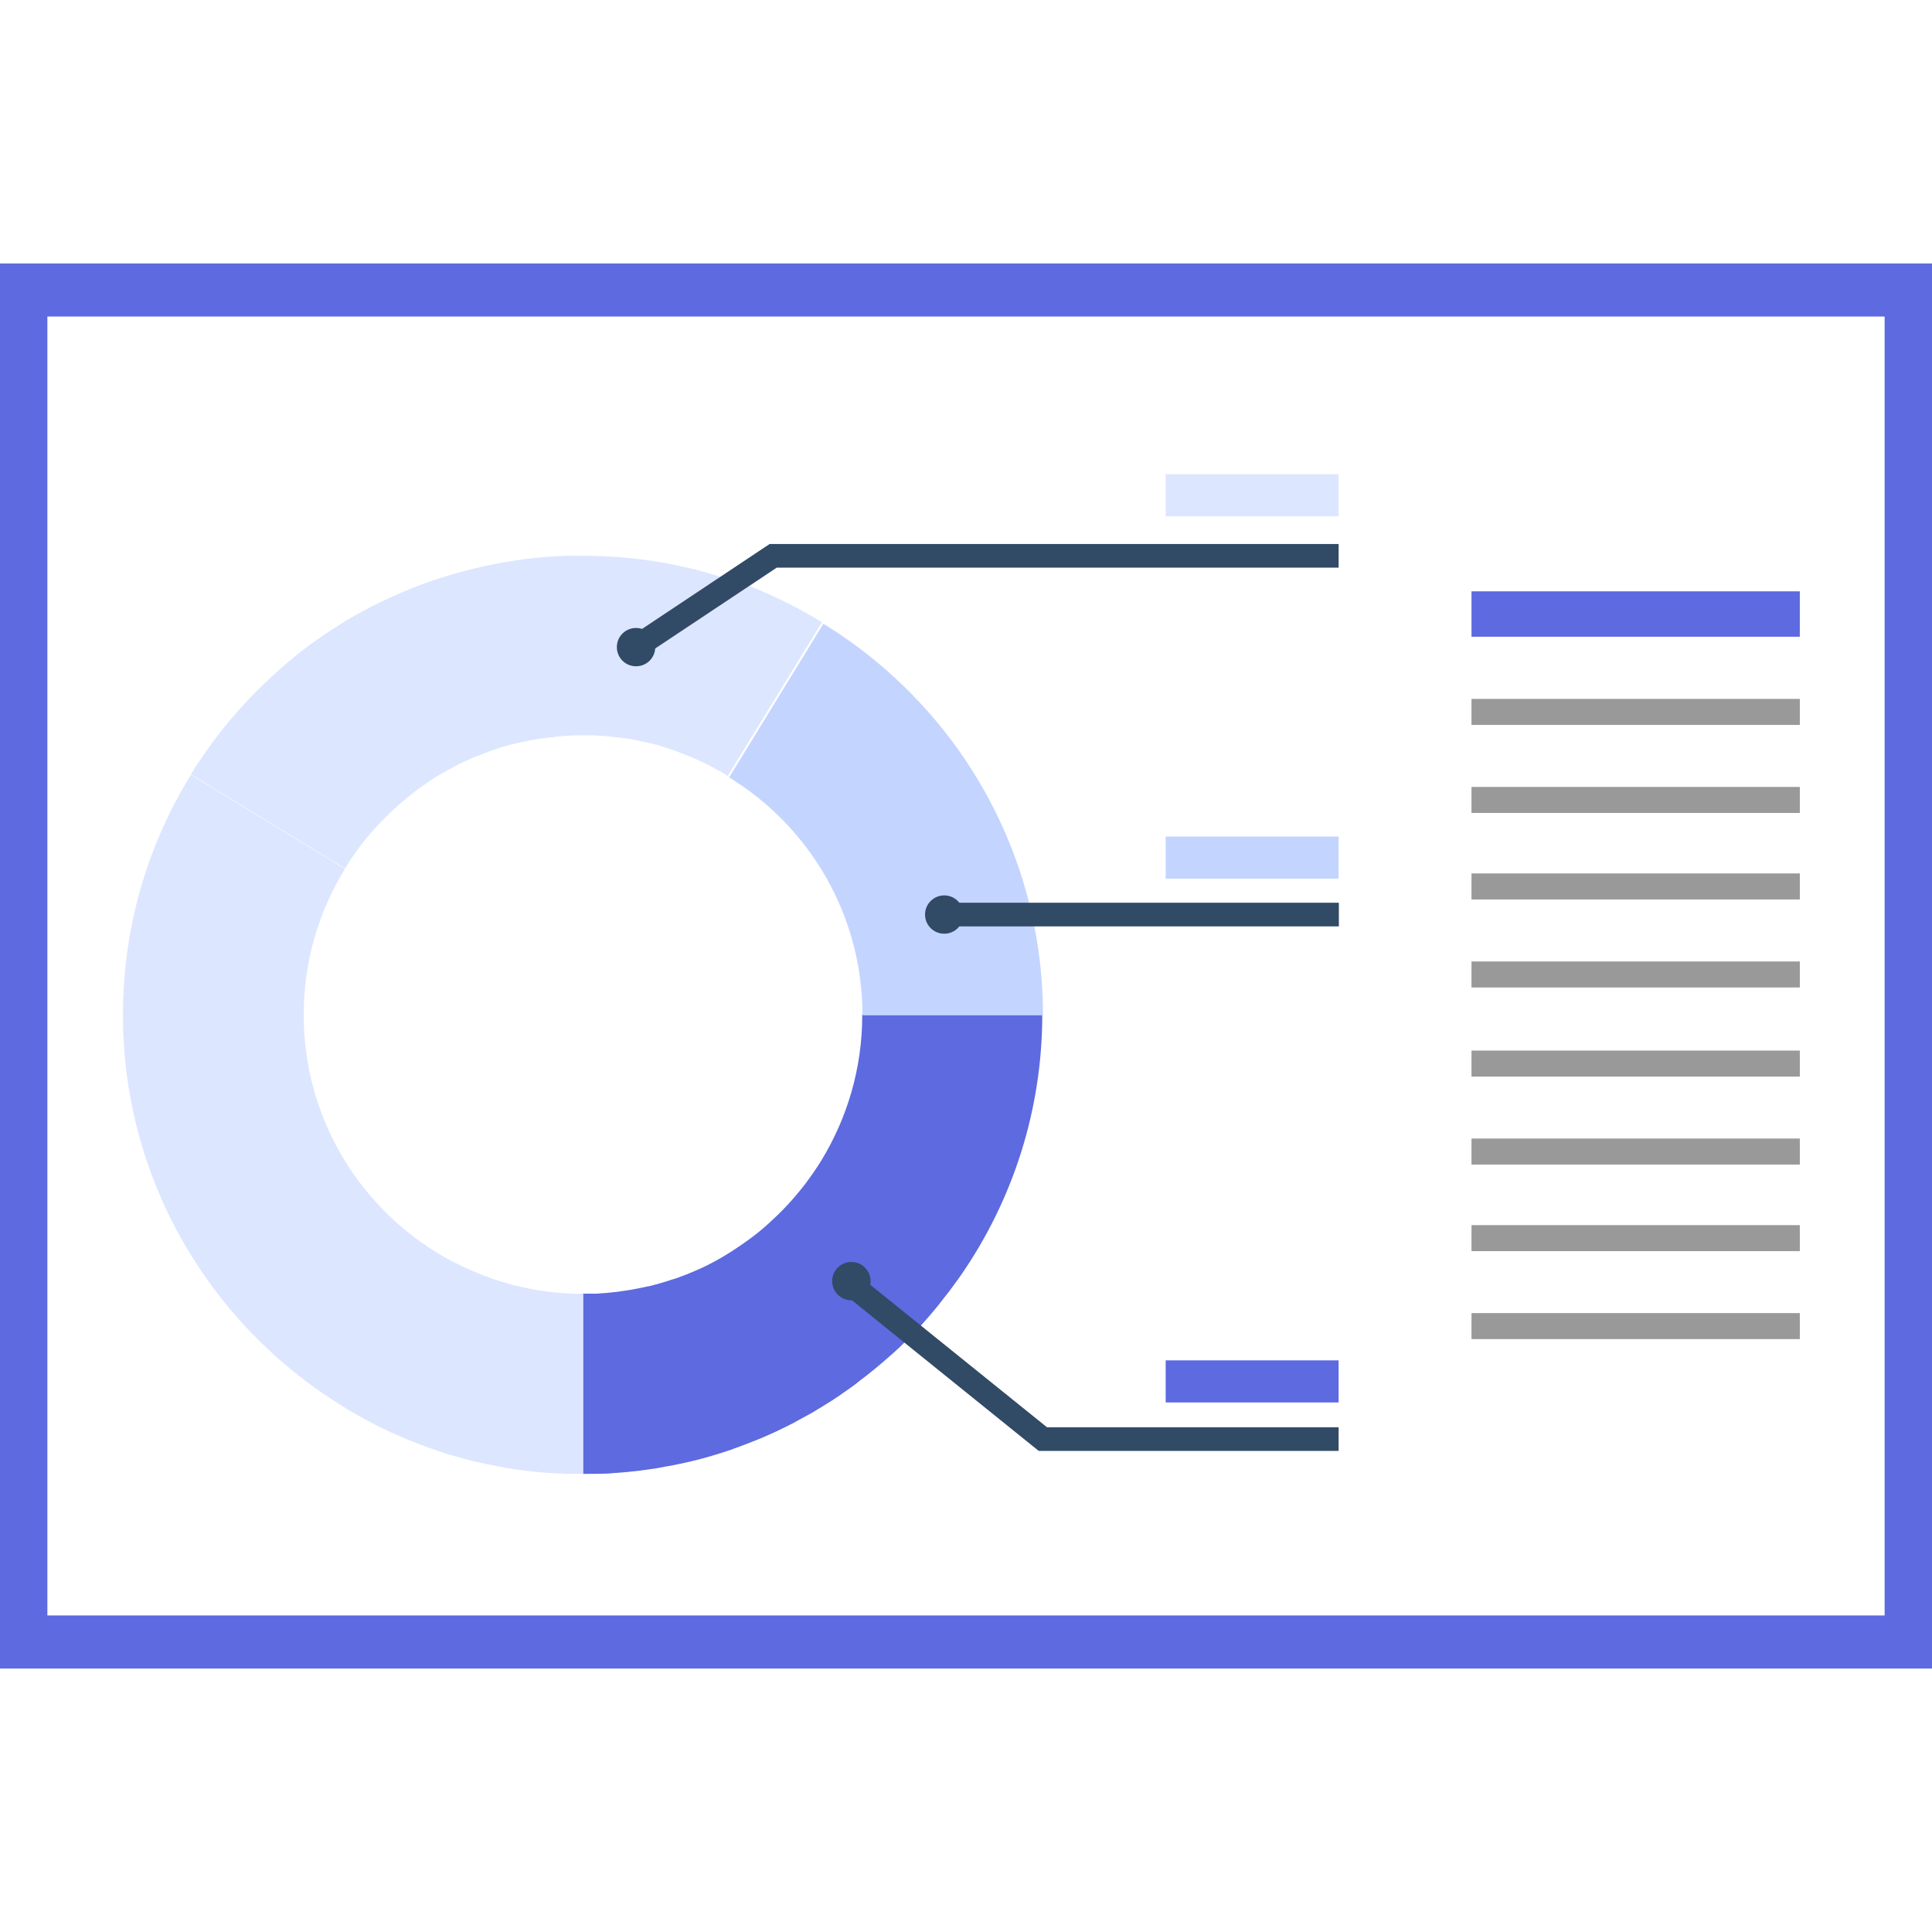 <svg width="110" height="110" viewBox="0 0 110 110" fill="none" xmlns="http://www.w3.org/2000/svg">
<g clip-path="url(#clip0_827_10798)">
<path d="M110 95H0V15H110V95ZM2.697 91.978H107.303V18.022H2.697V91.978Z" fill="#5D6AE0"/>
<path d="M49.093 57.794C49.093 60.837 48.23 63.678 46.746 66.102C46.463 66.56 46.166 66.977 45.856 67.395C45.829 67.435 45.789 67.475 45.762 67.516C45.478 67.879 45.182 68.23 44.872 68.566C44.804 68.633 44.737 68.714 44.669 68.782C44.386 69.078 44.076 69.374 43.779 69.643C43.698 69.724 43.604 69.791 43.523 69.872C43.213 70.141 42.889 70.397 42.565 70.626C42.484 70.68 42.403 70.748 42.322 70.801C41.972 71.044 41.608 71.286 41.244 71.501C41.19 71.542 41.122 71.569 41.068 71.609C40.664 71.838 40.259 72.054 39.841 72.242C39.814 72.255 39.787 72.269 39.746 72.282C39.301 72.484 38.843 72.659 38.384 72.821C38.384 72.821 38.371 72.821 38.357 72.821C37.885 72.983 37.413 73.117 36.928 73.239C36.928 73.239 36.901 73.239 36.887 73.239C36.415 73.346 35.93 73.44 35.444 73.508C35.404 73.508 35.377 73.508 35.336 73.521C34.878 73.589 34.406 73.629 33.947 73.656C33.88 73.656 33.812 73.656 33.745 73.656C33.381 73.656 33.017 73.656 32.652 73.656C32.841 73.656 33.017 73.669 33.205 73.669V83.916C33.637 83.916 34.069 83.916 34.5 83.903C34.621 83.903 34.743 83.889 34.864 83.876C35.147 83.862 35.444 83.835 35.727 83.808C35.97 83.781 36.213 83.754 36.456 83.728C36.617 83.701 36.779 83.687 36.955 83.66C37.265 83.62 37.589 83.566 37.899 83.499C37.98 83.485 38.074 83.472 38.155 83.458C38.519 83.391 38.87 83.31 39.234 83.229C39.275 83.229 39.315 83.216 39.355 83.202C39.733 83.108 40.111 83.014 40.475 82.906C40.502 82.906 40.529 82.893 40.556 82.879C40.933 82.772 41.297 82.65 41.662 82.529C41.689 82.529 41.729 82.502 41.756 82.489C42.107 82.368 42.457 82.233 42.795 82.098C42.849 82.071 42.916 82.058 42.97 82.031C43.28 81.91 43.59 81.775 43.887 81.641C43.981 81.6 44.089 81.546 44.184 81.506C44.44 81.385 44.696 81.263 44.953 81.129C45.101 81.061 45.249 80.981 45.384 80.9C45.586 80.792 45.789 80.684 45.977 80.577C46.18 80.469 46.369 80.361 46.557 80.24C46.706 80.159 46.841 80.065 46.975 79.984C47.218 79.836 47.461 79.688 47.69 79.526C47.785 79.473 47.866 79.405 47.96 79.338C48.23 79.15 48.513 78.961 48.769 78.759C48.823 78.719 48.877 78.678 48.918 78.638C49.214 78.422 49.498 78.194 49.794 77.951C49.821 77.924 49.848 77.911 49.875 77.884C50.172 77.641 50.469 77.386 50.752 77.13C50.779 77.116 50.792 77.089 50.819 77.076C51.103 76.82 51.386 76.551 51.656 76.281C51.682 76.255 51.723 76.214 51.75 76.187C52.006 75.931 52.262 75.662 52.505 75.393C52.559 75.326 52.627 75.258 52.681 75.191C52.896 74.948 53.099 74.72 53.301 74.464C53.409 74.329 53.517 74.208 53.611 74.073C53.76 73.885 53.908 73.696 54.056 73.508C54.231 73.279 54.393 73.037 54.569 72.808C54.636 72.7 54.717 72.606 54.785 72.498C57.657 68.297 59.343 63.221 59.343 57.754H49.066L49.093 57.794Z" fill="#5D6AE0"/>
<path d="M42.107 33.207C43.739 33.8 45.344 34.567 46.882 35.51L41.514 44.262C46.072 47.049 49.107 52.071 49.107 57.807H59.384C59.384 46.497 52.182 36.856 42.107 33.221V33.207Z" fill="#C3D4FF"/>
<path d="M32.639 73.655C32.639 73.655 32.598 73.655 32.585 73.655C31.843 73.628 31.115 73.547 30.413 73.426C30.373 73.426 30.332 73.413 30.279 73.399C29.55 73.265 28.849 73.076 28.161 72.847C28.121 72.847 28.08 72.82 28.053 72.807C27.338 72.564 26.651 72.268 25.976 71.932C25.949 71.918 25.922 71.905 25.895 71.891C25.545 71.716 25.207 71.528 24.884 71.326C20.325 68.538 17.291 63.516 17.291 57.78C17.291 54.764 18.127 51.95 19.597 49.54C19.637 49.472 19.691 49.405 19.732 49.338C19.705 49.378 19.664 49.432 19.637 49.472L10.871 44.113C8.416 48.085 7 52.771 7 57.78C7 67.206 12.004 75.459 19.503 80.064C19.503 80.064 19.583 80.118 19.624 80.145C20.136 80.455 20.662 80.751 21.202 81.034C21.256 81.061 21.31 81.088 21.35 81.115C22.483 81.68 23.63 82.165 24.789 82.555C24.884 82.582 24.965 82.623 25.059 82.65C25.626 82.838 26.192 83 26.772 83.148C26.853 83.161 26.92 83.188 27.001 83.202C27.487 83.323 27.986 83.417 28.471 83.511C28.62 83.538 28.768 83.565 28.916 83.592C29.469 83.686 30.022 83.754 30.562 83.808C30.683 83.808 30.791 83.821 30.913 83.835C31.371 83.875 31.83 83.902 32.275 83.915C32.45 83.915 32.625 83.915 32.801 83.915C32.922 83.915 33.057 83.915 33.178 83.915V73.669C32.989 73.669 32.814 73.669 32.625 73.655H32.639Z" fill="#DCE6FF"/>
<path d="M42.107 33.206C42.107 33.206 42.04 33.179 41.999 33.166C41.635 33.031 41.271 32.91 40.907 32.803C40.704 32.735 40.502 32.695 40.3 32.627C40.097 32.574 39.895 32.506 39.693 32.452C39.315 32.358 38.938 32.277 38.56 32.197C38.533 32.197 38.492 32.183 38.465 32.17C36.766 31.82 34.999 31.645 33.192 31.645C33.057 31.658 32.922 31.645 32.788 31.645C32.612 31.645 32.45 31.645 32.275 31.645C31.061 31.685 29.861 31.806 28.66 32.022C28.62 32.022 28.566 32.035 28.526 32.048C27.258 32.277 26.003 32.6 24.79 33.005C24.79 33.005 24.79 33.005 24.776 33.005C23.576 33.408 22.416 33.907 21.283 34.472C21.202 34.513 21.121 34.553 21.04 34.593C20.528 34.863 20.015 35.145 19.516 35.455C19.408 35.522 19.3 35.59 19.193 35.657C18.815 35.899 18.451 36.142 18.087 36.398C17.925 36.505 17.763 36.627 17.615 36.734C17.21 37.031 16.819 37.34 16.428 37.677C16.252 37.825 16.077 37.986 15.902 38.135C15.605 38.39 15.322 38.66 15.039 38.929C14.863 39.104 14.674 39.279 14.499 39.454C14.175 39.791 13.852 40.141 13.541 40.491C13.42 40.626 13.299 40.774 13.177 40.908C12.8 41.353 12.449 41.797 12.098 42.268C12.044 42.336 11.991 42.416 11.95 42.484C11.572 43.009 11.208 43.534 10.871 44.086L19.638 49.445C19.638 49.445 19.705 49.351 19.732 49.31C19.894 49.041 20.069 48.785 20.245 48.529C20.744 47.829 21.297 47.183 21.89 46.59C21.917 46.564 21.93 46.537 21.957 46.523C22.025 46.456 22.106 46.389 22.173 46.308C22.618 45.877 23.104 45.473 23.589 45.096C23.616 45.069 23.643 45.042 23.684 45.015C23.711 44.988 23.751 44.975 23.778 44.948C24.156 44.678 24.533 44.409 24.924 44.167C24.924 44.167 24.925 44.167 24.938 44.167C25.248 43.978 25.572 43.803 25.896 43.628C26.246 43.44 26.61 43.278 26.975 43.117C27.069 43.076 27.177 43.049 27.271 43.009C27.514 42.915 27.757 42.82 28 42.726C28.053 42.713 28.121 42.699 28.175 42.672C28.269 42.645 28.35 42.605 28.445 42.578C28.768 42.47 29.105 42.389 29.443 42.309C29.443 42.309 29.456 42.309 29.47 42.309C29.591 42.282 29.712 42.255 29.847 42.228C29.969 42.201 30.09 42.174 30.212 42.147C30.265 42.147 30.319 42.134 30.373 42.12C30.724 42.053 31.088 42.013 31.452 41.972C31.533 41.972 31.628 41.945 31.709 41.932C31.735 41.932 31.776 41.932 31.803 41.932C32.248 41.891 32.693 41.864 33.152 41.864C33.152 41.864 33.152 41.864 33.165 41.864C33.179 41.864 33.206 41.864 33.219 41.864C33.313 41.864 33.408 41.864 33.489 41.864C33.705 41.864 33.934 41.864 34.15 41.891C34.285 41.891 34.433 41.905 34.568 41.918C34.81 41.945 35.053 41.972 35.296 41.999C35.364 41.999 35.444 42.013 35.512 42.026C35.512 42.026 35.539 42.026 35.552 42.026C36.024 42.093 36.496 42.201 36.968 42.309C36.995 42.309 37.022 42.309 37.036 42.322H37.063C37.4 42.403 37.737 42.511 38.061 42.618C38.128 42.645 38.196 42.659 38.263 42.686C38.965 42.928 39.652 43.211 40.313 43.547C40.34 43.561 40.381 43.574 40.408 43.601C40.758 43.776 41.096 43.965 41.433 44.18L46.8 35.428C45.263 34.486 43.658 33.718 42.026 33.126L42.107 33.206Z" fill="#DCE6FF"/>
<path d="M76.215 82.609H59.14L47.838 73.494L48.688 72.457L59.612 81.263H76.215V82.609Z" fill="#314A66"/>
<path d="M48.473 74.033C49.077 74.033 49.566 73.545 49.566 72.942C49.566 72.34 49.077 71.852 48.473 71.852C47.87 71.852 47.381 72.34 47.381 72.942C47.381 73.545 47.87 74.033 48.473 74.033Z" fill="#314A66"/>
<path d="M37.306 36.845C37.306 37.45 36.821 37.935 36.214 37.935C35.607 37.935 35.121 37.45 35.121 36.845C35.121 36.239 35.607 35.754 36.214 35.754C36.821 35.754 37.306 36.239 37.306 36.845Z" fill="#314A66"/>
<path d="M53.76 53.162C54.364 53.162 54.853 52.673 54.853 52.071C54.853 51.469 54.364 50.98 53.76 50.98C53.157 50.98 52.668 51.469 52.668 52.071C52.668 52.673 53.157 53.162 53.76 53.162Z" fill="#314A66"/>
<path d="M76.229 51.398H53.76V52.745H76.229V51.398Z" fill="#314A66"/>
<path d="M36.591 37.395L35.85 36.278L43.82 30.973H76.216V32.319H44.225L36.591 37.395Z" fill="#314A66"/>
<path d="M76.215 47.629H66.369V50.026H76.215V47.629Z" fill="#C3D4FF"/>
<path d="M76.215 27H66.369V29.397H76.215V27Z" fill="#DCE6FF"/>
<path d="M76.215 77.453H66.369V79.85H76.215V77.453Z" fill="#5D6AE0"/>
<path d="M102.474 44.805H83.781V46.286H102.474V44.805Z" fill="#999999"/>
<path d="M102.474 39.793H83.781V41.274H102.474V39.793Z" fill="#999999"/>
<path d="M102.474 33.668H83.781V36.253H102.474V33.668Z" fill="#5D6AE0"/>
<path d="M102.474 54.742H83.781V56.223H102.474V54.742Z" fill="#999999"/>
<path d="M102.474 49.73H83.781V51.212H102.474V49.73Z" fill="#999999"/>
<path d="M102.474 64.824H83.781V66.305H102.474V64.824Z" fill="#999999"/>
<path d="M102.474 59.816H83.781V61.297H102.474V59.816Z" fill="#999999"/>
<path d="M102.474 74.762H83.781V76.243H102.474V74.762Z" fill="#999999"/>
<path d="M102.474 69.754H83.781V71.235H102.474V69.754Z" fill="#999999"/>
</g>
<defs>
<clipPath id="clip0_827_10798">
<rect width="110" height="80" fill="white" transform="translate(0 15)"/>
</clipPath>
</defs>
</svg>
